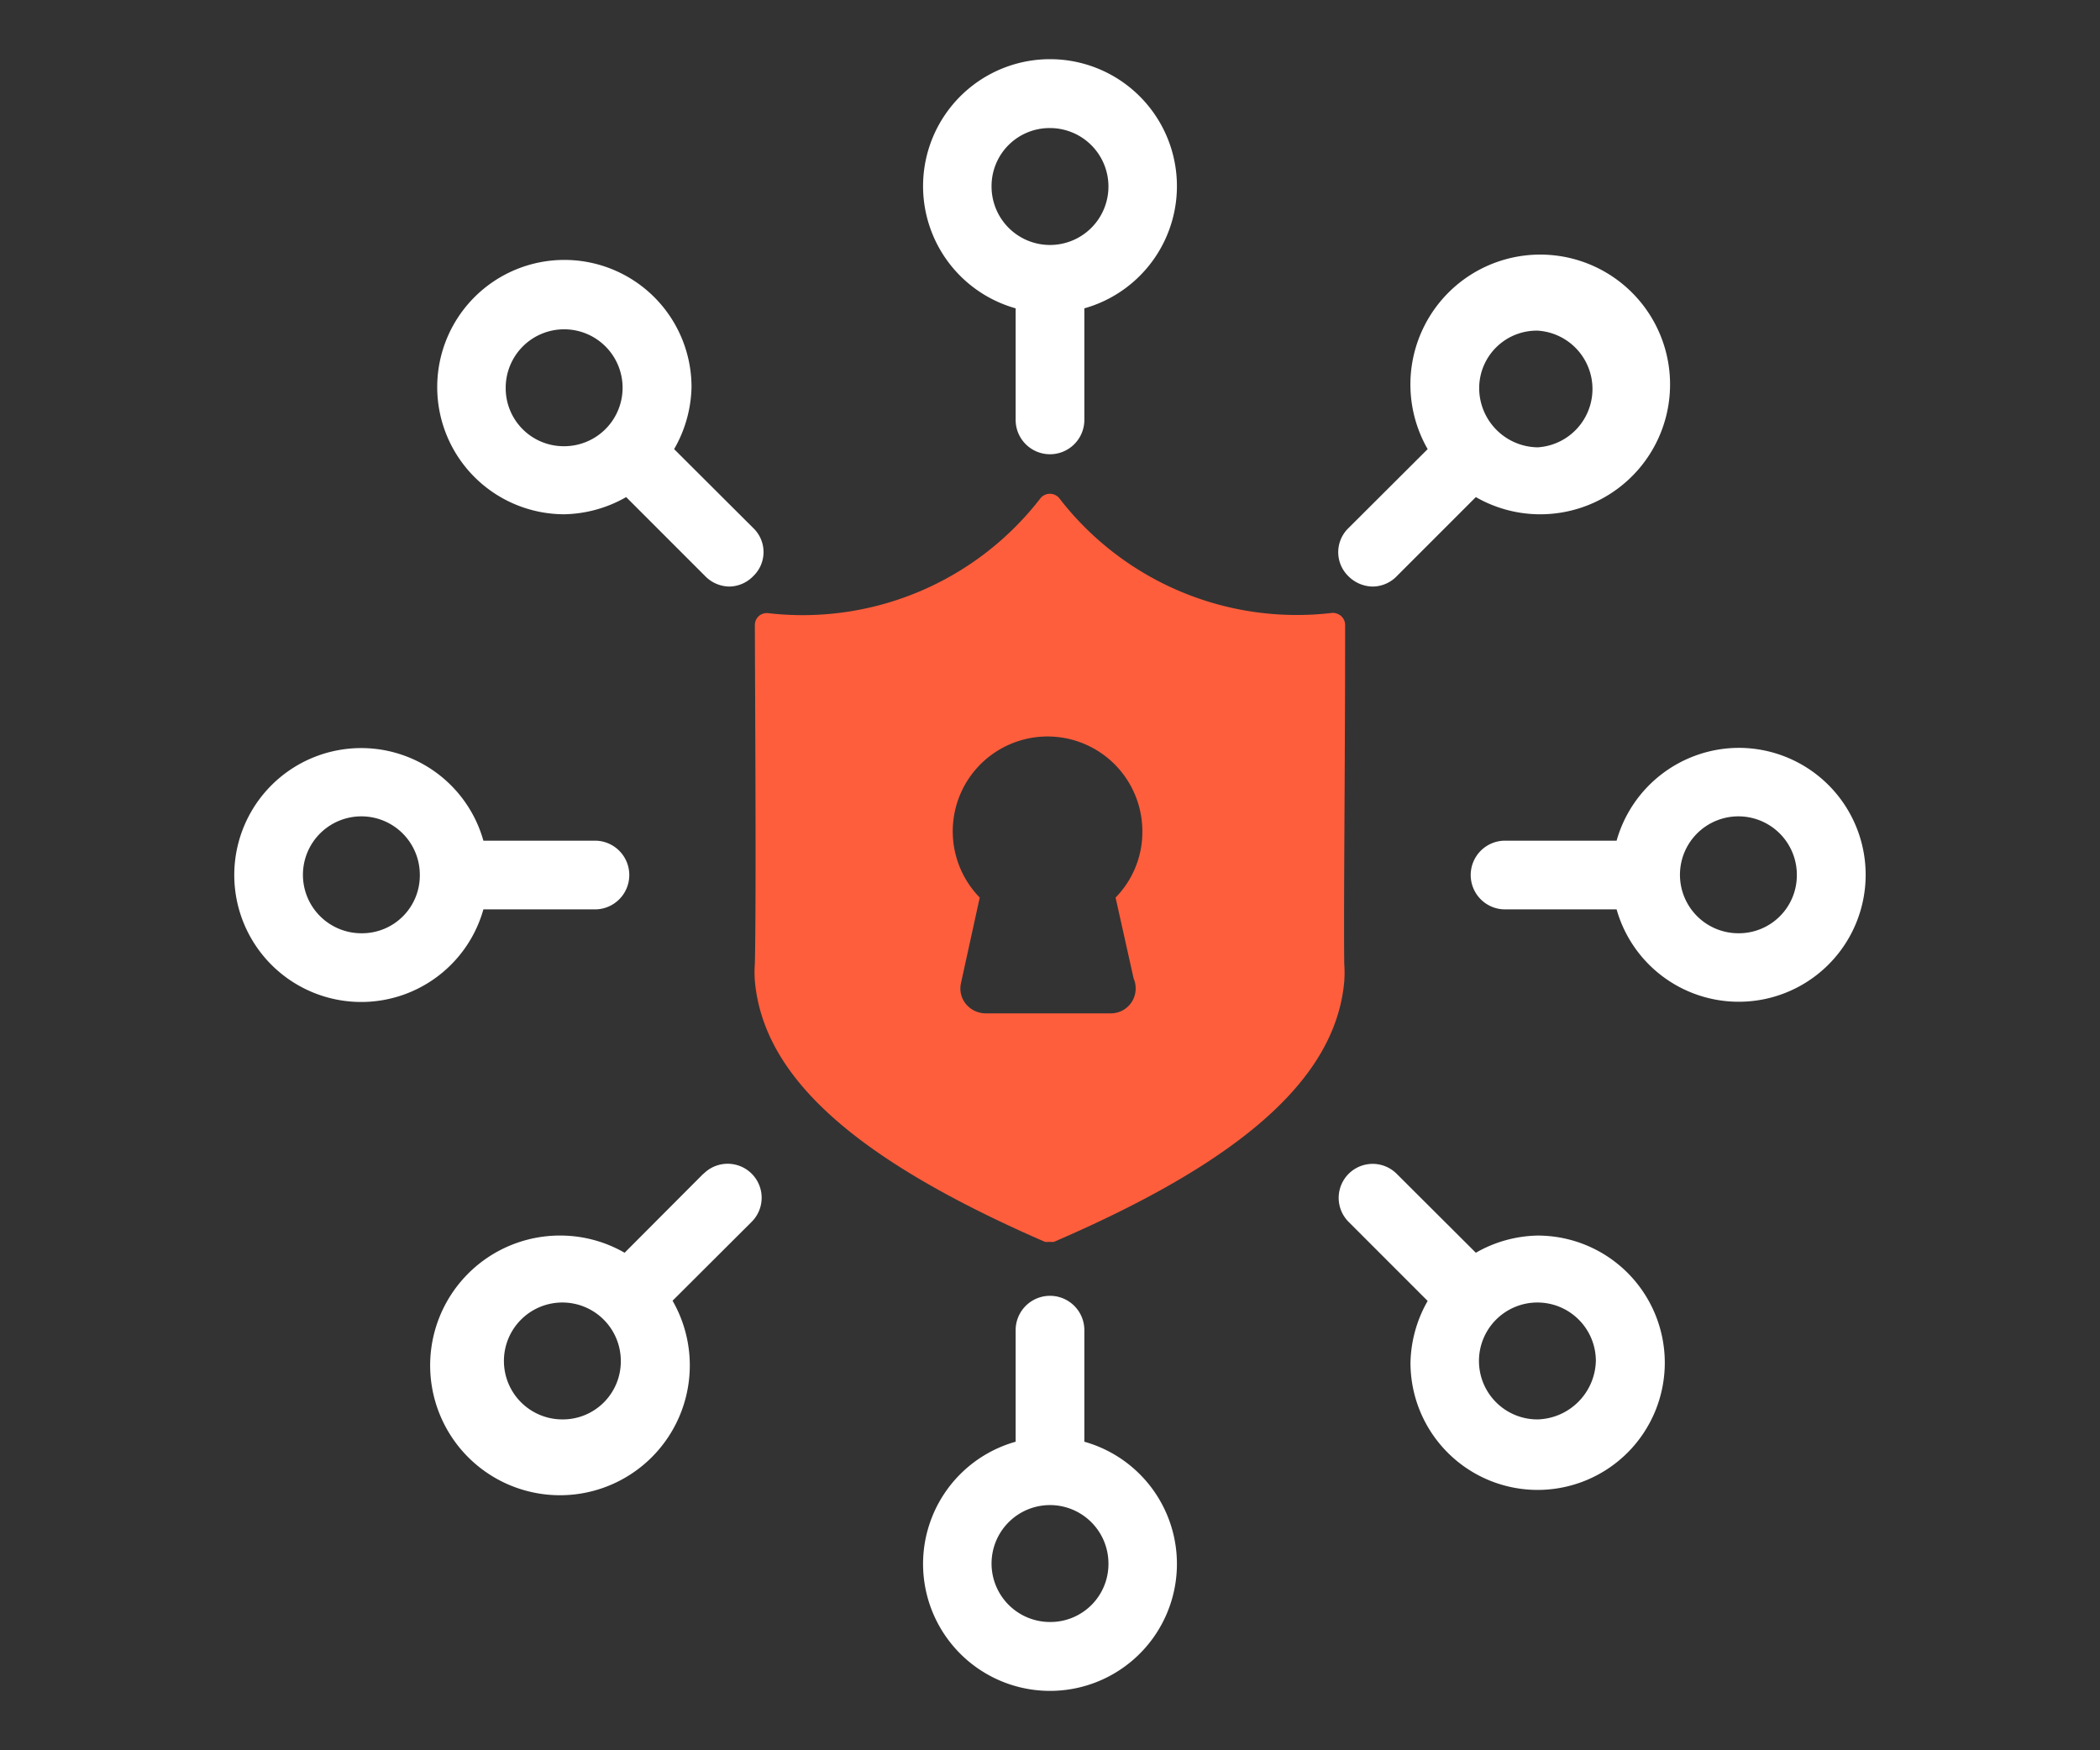 <svg id="Layer_1" data-name="Layer 1" xmlns="http://www.w3.org/2000/svg" viewBox="0 0 94.14 78.44"><rect x="0" y="0" width="94.14" height="78.44" fill="#333333" stroke="none"/><defs><style>.cls-1{fill:#fff;}.cls-2{fill:#ff5e3c;}</style></defs><path class="cls-1" d="M47.07,5.74a2.62,2.62,0,1,1-2.62,2.61A2.6,2.6,0,0,1,47.07,5.74Zm-1.54,8.08v5a1.54,1.54,0,0,0,3.08,0v-5a5.69,5.69,0,1,0-3.08,0Z"/><path class="cls-1" d="M22.67,17.36A2.62,2.62,0,1,1,25.29,20,2.6,2.6,0,0,1,22.67,17.36Zm7.55,2.77A5.79,5.79,0,0,0,31,17.36a5.7,5.7,0,1,0-5.7,5.69,5.79,5.79,0,0,0,2.77-.77l3.54,3.54a1.54,1.54,0,0,0,1.08.47,1.52,1.52,0,0,0,1.08-.47,1.49,1.49,0,0,0,0-2.15Z"/><path class="cls-1" d="M16.2,41.83a2.62,2.62,0,1,1,2.62-2.61A2.59,2.59,0,0,1,16.2,41.83Zm5.47-1.07h5a1.54,1.54,0,0,0,0-3.08h-5a5.69,5.69,0,1,0,0,3.08Z"/><path class="cls-1" d="M25.21,63.62A2.62,2.62,0,1,1,27.83,61,2.6,2.6,0,0,1,25.21,63.62Zm6.31-11L28,56.15a5.79,5.79,0,0,0-2.77-.77,5.82,5.82,0,1,0,4.92,2.92l3.55-3.54a1.52,1.52,0,0,0-2.16-2.15Z"/><path class="cls-1" d="M47.07,72.7a2.62,2.62,0,1,1,2.62-2.62A2.6,2.6,0,0,1,47.07,72.7Zm1.54-8.08v-5a1.54,1.54,0,0,0-3.08,0v5a5.69,5.69,0,1,0,3.08,0Z"/><path class="cls-1" d="M68.93,63.62A2.62,2.62,0,1,1,71.54,61,2.69,2.69,0,0,1,68.93,63.62Zm0-8.24a5.76,5.76,0,0,0-2.77.77l-3.55-3.54a1.52,1.52,0,1,0-2.15,2.16L64,58.31a5.79,5.79,0,0,0-.77,2.77,5.7,5.7,0,1,0,5.7-5.7Z"/><path class="cls-1" d="M77.94,41.83a2.62,2.62,0,1,1,2.61-2.61A2.6,2.6,0,0,1,77.94,41.83Zm0-8.31a5.71,5.71,0,0,0-5.47,4.16h-5a1.54,1.54,0,1,0,0,3.08h5a5.69,5.69,0,1,0,5.47-7.24Z"/><path class="cls-1" d="M68.93,14.82a2.62,2.62,0,0,1,0,5.23,2.66,2.66,0,0,1-2.62-2.69,2.58,2.58,0,0,1,2.62-2.54ZM61.54,26.29a1.52,1.52,0,0,0,1.08-.47l3.54-3.54a5.79,5.79,0,0,0,2.77.77A5.82,5.82,0,1,0,64,20.13l-3.55,3.54a1.5,1.5,0,0,0,0,2.16,1.57,1.57,0,0,0,1.08.46Z"/><path class="cls-2" d="M60.3,28h0a.54.54,0,0,0-.17-.38.59.59,0,0,0-.4-.15,13.45,13.45,0,0,1-12.26-5.16.55.55,0,0,0-.81,0,13.47,13.47,0,0,1-12.25,5.17.55.55,0,0,0-.4.14.54.54,0,0,0-.17.38c0,1.79.07,12.31,0,15.18a5.23,5.23,0,0,0,0,.79c.39,4.33,4.52,8,13,11.69a.65.65,0,0,0,.2,0,.78.78,0,0,0,.21,0C55.74,52,59.87,48.3,60.26,44a5.49,5.49,0,0,0,0-.81C60.23,40.35,60.3,34.65,60.3,28ZM50.82,43.86a1.1,1.1,0,0,1,.09.45,1.11,1.11,0,0,1-1.11,1.11H44.17A1.15,1.15,0,0,1,43.3,45a1.1,1.1,0,0,1-.22-.94l.84-3.83a4.25,4.25,0,1,1,7.29-3,4.2,4.2,0,0,1-1.2,3Z"/></svg>